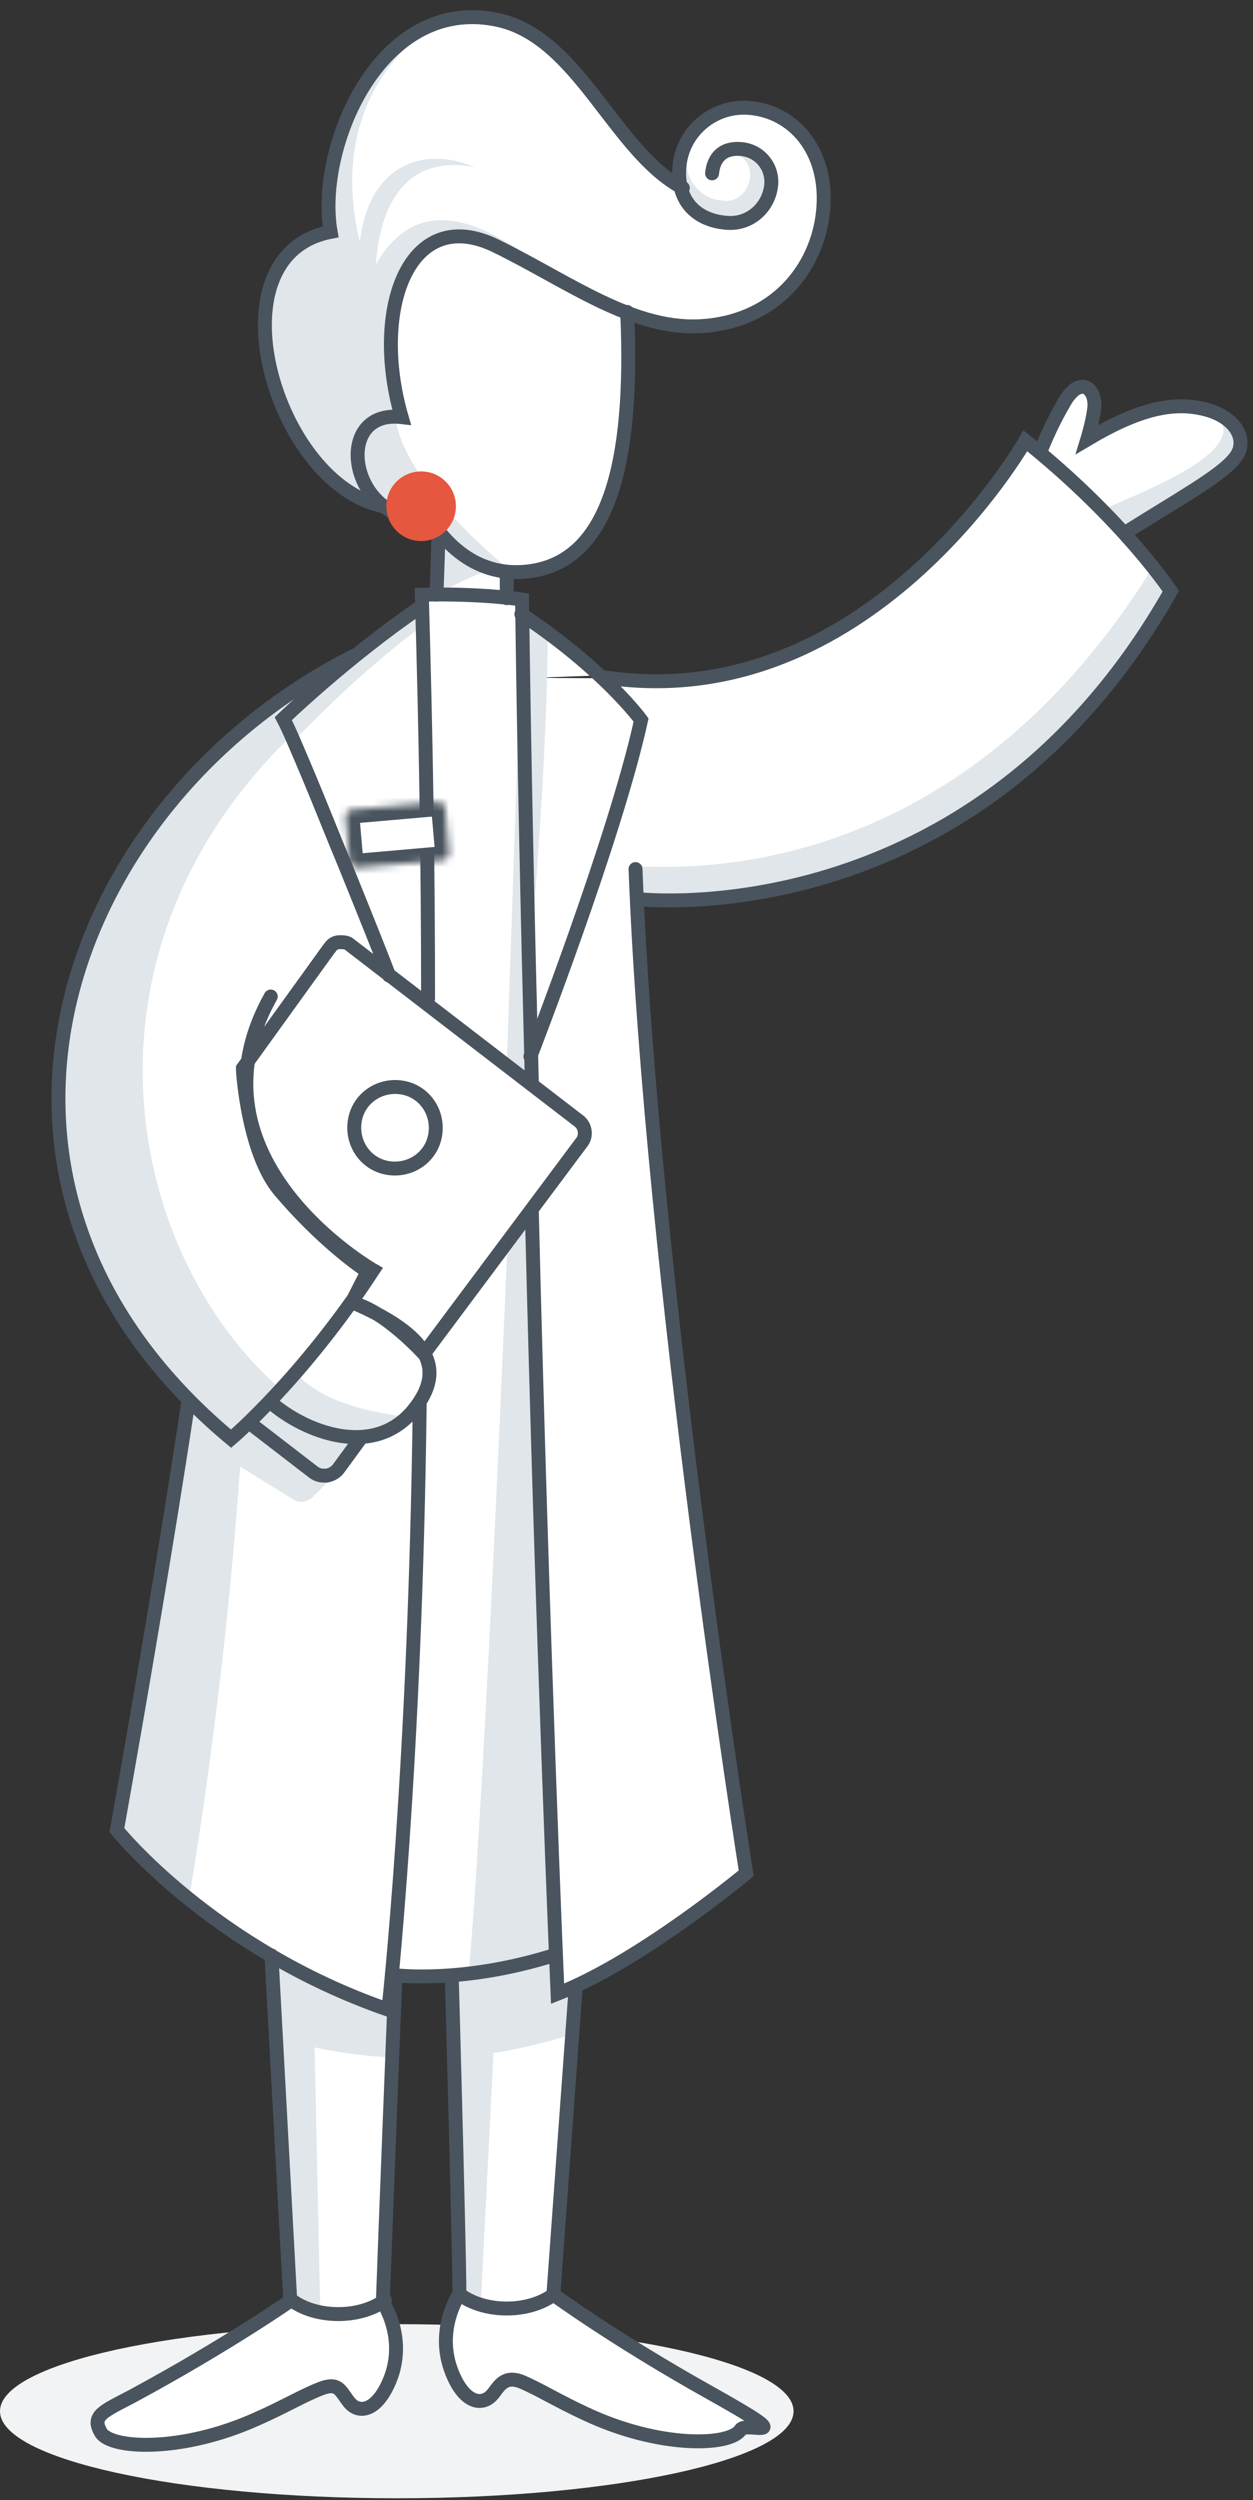 <svg width="180" height="359" viewBox="0 0 180 359" fill="none" xmlns="http://www.w3.org/2000/svg">
<rect x="0" y="0" width="180" height="359" fill="#333333" stroke="none"/>
<g style="mix-blend-mode:multiply">
<path d="M57 358.743C88.48 358.743 114 353.147 114 346.243C114 339.34 88.48 333.743 57 333.743C25.52 333.743 0 339.34 0 346.243C0 353.147 25.52 358.743 57 358.743Z" fill="#F2F3F4"/>
</g>
<path d="M20.995 351.294C25.895 351.294 31.796 349.894 37.196 347.394C39.096 346.494 40.696 345.694 42.096 344.994C43.696 344.194 45.096 343.394 46.495 342.894C46.995 342.694 47.396 342.594 47.796 342.594C48.996 342.594 49.596 343.394 50.196 344.194C50.396 344.394 50.496 344.594 50.696 344.794C51.196 345.394 51.795 345.694 52.495 345.694C53.196 345.694 52.795 345.694 52.895 345.694C53.495 345.594 55.196 344.994 56.495 341.594C58.596 336.294 56.295 331.894 55.495 330.694L55.296 330.494V330.194C55.396 323.794 56.196 291.394 56.395 284.994V283.894H57.495C58.395 283.894 59.496 283.994 60.596 283.994C61.696 283.994 62.896 283.994 64.096 283.894H65.096V284.894C65.096 286.394 65.996 322.594 66.096 329.394V329.694L65.996 329.894C65.195 331.094 62.995 335.494 64.996 340.794C66.296 344.194 67.996 344.794 68.596 344.894C68.695 344.894 68.796 344.894 68.996 344.894C69.695 344.894 70.296 344.594 70.796 343.994C70.996 343.794 71.096 343.594 71.296 343.394C71.896 342.594 72.496 341.794 73.696 341.794C74.896 341.794 74.496 341.794 74.996 342.094C76.395 342.694 77.895 343.394 79.395 344.194C80.796 344.994 82.396 345.794 84.296 346.594C89.696 349.094 95.596 350.494 100.496 350.494C105.396 350.494 106.096 349.594 106.596 348.794C106.796 348.394 106.896 347.994 106.796 347.594C106.496 346.394 104.996 345.094 102.196 343.494C90.596 336.994 82.396 331.294 80.096 329.694L79.596 329.394L82.796 284.894L83.296 284.594C94.496 279.294 106.596 269.194 107.096 268.794C106.996 267.994 94.296 187.094 91.496 130.094V128.994H92.596C93.695 128.994 94.896 129.094 96.196 129.094C101.396 129.094 109.596 128.494 119.196 125.494C133.496 121.094 153.496 110.494 168.196 84.594C168.196 84.494 166.196 81.594 162.296 77.194L161.496 76.294L162.496 75.694C163.596 74.994 164.696 74.294 165.696 73.694C171.496 70.194 175.596 67.594 177.296 65.594C178.196 64.494 178.396 63.394 178.096 62.194C177.596 60.494 175.796 59.194 173.196 58.494C171.996 58.194 170.896 57.994 169.696 57.994C166.396 57.994 162.796 59.094 158.196 61.594L156.296 62.594L156.796 60.394C156.996 59.494 157.096 58.794 157.196 58.194C157.296 56.994 156.896 56.094 155.996 55.794C155.796 55.794 155.596 55.794 155.396 55.794C154.496 55.794 153.696 56.394 153.096 57.294C151.596 59.794 150.496 62.194 149.996 63.494L149.496 64.694L148.096 63.494C147.896 63.294 147.696 63.094 147.396 62.894C147.196 63.194 127.396 97.394 94.296 97.394C61.196 97.394 89.296 97.194 86.796 96.794H86.496L86.296 96.494C83.096 93.494 79.496 90.694 75.496 87.994L75.096 87.694V85.594C75.096 85.594 74.596 85.594 73.796 85.394H72.895C72.895 85.294 72.895 84.394 72.895 84.394C72.895 83.894 72.895 83.194 72.895 82.594V81.594H73.895C73.895 81.594 73.996 81.594 74.096 81.594C74.096 81.594 74.096 81.594 74.196 81.594C74.696 81.594 75.096 81.594 75.496 81.594C86.195 80.594 90.996 68.894 90.096 45.794V44.294L91.395 44.794C94.296 45.794 96.996 46.294 99.496 46.294C101.996 46.294 100.696 46.294 101.296 46.294C112.296 45.294 117.796 36.694 118.296 29.094C118.796 21.394 114.296 15.494 107.596 14.994C107.296 14.994 107.096 14.994 106.796 14.994C104.596 14.994 102.496 15.794 100.796 17.194C98.895 18.794 97.796 21.094 97.596 23.494C97.596 23.794 97.596 24.094 97.596 24.494V26.594C97.695 26.594 95.996 25.394 95.996 25.394C92.596 22.994 89.695 19.194 86.895 15.594C82.496 9.794 77.896 3.894 71.096 2.494C69.996 2.294 68.796 2.194 67.696 2.194C63.296 2.194 59.296 3.894 55.796 7.394C48.996 14.094 46.296 25.094 47.196 32.094V32.994C47.296 32.994 46.495 33.194 46.495 33.194C40.995 34.694 37.995 39.294 37.995 46.294C37.995 56.794 45.196 70.194 54.796 72.294H54.995L55.196 72.494C55.496 72.694 55.796 72.894 56.196 73.094L56.596 73.294V73.694C57.295 75.294 58.795 76.394 60.495 76.394C62.196 76.394 61.196 76.394 61.696 76.194L62.995 75.794V77.194C62.895 79.994 62.796 82.794 62.696 84.194V85.094C62.696 85.094 60.895 85.094 60.495 85.094V86.794L60.096 87.094C57.295 88.994 54.295 91.194 51.395 93.594V93.694C27.995 105.394 11.796 127.194 9.096 150.494C6.996 168.694 13.196 185.894 27.096 200.294L27.395 200.694V201.194C26.796 205.094 23.596 226.494 17.096 262.494C17.096 262.594 24.495 271.594 37.995 279.794L38.395 280.094L41.895 329.994L41.395 330.294C39.196 331.894 30.896 337.594 19.296 344.094C16.496 345.594 15.096 346.994 14.696 348.194C14.596 348.594 14.695 349.094 14.896 349.394C15.396 350.194 17.296 351.094 20.995 351.094V351.294Z" fill="white"/>
<path d="M74.895 91.894L76.295 155.194L72.795 152.995L74.895 91.894Z" fill="#E0E6EA"/>
<path d="M158.895 72.994C159.795 73.994 160.695 74.894 161.495 75.794C162.895 74.994 164.195 74.094 165.395 73.394C170.895 69.994 175.295 67.394 176.795 65.394C177.495 64.494 177.795 63.494 177.495 62.494C177.495 62.194 176.995 59.894 174.995 59.894C178.995 64.494 166.395 69.794 158.795 72.994H158.895ZM47.096 33.894H47.596V33.294C46.295 26.194 49.096 14.894 55.895 8.094C57.395 6.594 58.995 5.494 60.696 4.694C50.495 12.994 49.196 24.494 51.696 34.794C52.795 24.494 59.995 20.594 68.195 23.994C59.295 22.294 54.696 27.994 53.995 37.994C59.596 28.094 68.596 30.794 78.395 38.794C76.096 37.494 73.695 36.194 71.296 34.994C65.895 32.294 62.295 33.794 60.295 35.494C57.795 37.594 56.196 41.094 55.596 45.394C55.596 45.394 55.596 45.494 55.596 45.594C55.196 48.894 55.295 52.694 56.096 56.594C56.295 57.494 56.495 58.494 56.696 59.394C54.395 59.394 52.596 60.194 51.495 61.794C50.096 64.094 50.196 67.494 51.995 70.394C52.295 70.894 52.596 71.294 52.995 71.694C45.696 68.894 38.295 58.394 38.295 46.694C38.295 42.594 39.495 35.394 47.295 33.894H47.096ZM72.796 81.494C72.796 81.494 58.395 70.094 56.795 60.094C56.795 60.094 52.995 61.194 51.895 62.994C50.795 64.794 51.295 68.394 51.295 68.394L54.196 72.794L63.295 77.794L62.596 85.494C62.596 85.494 70.195 80.994 72.796 81.594V81.494ZM78.695 91.294C77.695 90.494 76.596 89.694 75.395 88.994C75.596 104.694 75.996 120.594 76.296 135.994C77.496 121.194 78.596 104.594 78.695 91.294ZM39.596 292.594L42.196 329.694C42.495 329.894 44.495 330.994 45.995 331.394L45.196 293.994C48.395 294.694 51.895 295.194 55.495 295.394C55.495 292.894 55.596 290.594 55.696 288.694C51.895 287.394 48.295 285.894 45.096 284.294C44.096 283.794 42.995 283.294 41.995 282.694C41.895 282.694 41.795 282.594 41.596 282.494C40.596 281.994 39.696 281.494 38.795 280.894L39.596 292.494V292.594ZM65.796 295.094C66.096 306.994 66.496 324.594 66.596 329.094C66.895 329.294 67.796 329.894 69.096 330.294L70.895 294.794C74.395 294.294 77.996 293.394 81.695 292.294L82.195 285.694C81.496 285.994 80.796 286.294 80.096 286.594L79.395 286.894V286.194C79.395 286.194 79.296 284.394 79.195 281.294C76.496 282.094 73.895 282.694 71.496 283.194C69.895 283.494 68.296 283.694 66.895 283.894C66.395 283.894 65.996 283.994 65.496 283.994C65.496 284.494 65.496 285.594 65.496 287.194C65.496 287.194 65.496 287.194 65.496 287.294C65.496 287.594 65.496 287.994 65.496 288.294C65.496 289.994 65.496 292.094 65.695 294.494C65.695 294.694 65.695 294.894 65.695 295.194L65.796 295.094ZM72.895 178.494C72.895 178.494 69.796 254.894 67.395 282.694C70.796 282.294 74.796 281.494 79.195 280.194C78.596 264.994 76.996 222.394 75.796 173.594L72.996 178.494H72.895ZM60.096 87.894C50.795 94.294 42.895 101.694 41.395 103.094C41.795 103.994 42.295 104.894 42.696 105.894C46.995 101.494 52.696 95.894 60.096 90.294C60.096 89.194 60.096 88.694 60.096 87.794V87.894ZM167.595 84.794C167.295 84.394 166.495 83.294 165.395 81.794C139.795 122.694 105.696 125.094 91.796 124.394C91.796 124.394 91.796 124.494 91.796 124.594C91.796 125.894 91.895 127.194 91.996 128.594C94.296 128.794 105.396 129.494 119.095 125.194C133.195 120.894 153.095 110.294 167.595 84.794ZM41.196 106.094C40.495 104.894 41.295 104.294 40.696 103.294L42.395 99.994L38.596 102.094C38.596 102.094 35.395 105.394 35.596 105.194C21.395 116.894 10.195 134.394 8.796 153.094C7.295 174.094 17.695 193.794 34.196 208.794C36.196 206.694 39.096 203.294 41.495 200.494C18.495 181.594 8.995 138.094 41.295 106.194L41.196 106.094ZM17.395 262.394C18.096 263.294 21.495 267.094 27.296 271.894C30.395 252.894 32.995 232.094 34.495 210.594L42.096 215.294C42.995 215.894 44.096 215.694 44.895 214.994L49.295 210.594C49.295 210.594 51.495 206.494 51.696 206.294C51.895 206.094 57.995 205.794 58.795 203.694C58.995 203.194 47.495 202.994 42.495 197.094L34.995 204.494L33.696 205.994C32.795 206.494 32.395 205.994 32.395 205.994C30.695 204.194 29.096 202.394 27.596 200.594C26.895 205.694 23.596 227.794 17.495 262.194L17.395 262.394ZM104.196 28.894C107.996 28.794 109.295 23.194 105.495 22.094C107.995 21.794 109.696 24.494 109.696 24.394C109.896 24.994 110.095 25.694 109.995 26.294C109.895 27.794 109.195 29.094 108.095 29.994C106.995 30.894 105.595 31.394 104.095 31.294C100.295 30.994 97.395 27.594 97.695 23.794C97.895 21.494 98.895 19.394 100.595 17.894C99.496 19.094 98.695 20.694 98.596 22.494C98.296 25.894 100.896 28.894 104.095 28.794L104.196 28.894Z" fill="#E0E6EA"/>
<path d="M60.596 72.494C62.395 75.994 66.996 82.894 75.496 82.094C87.395 80.994 91.096 66.794 90.096 44.794M55.096 72.694C39.495 69.594 29.895 36.694 47.495 33.294C45.395 21.494 54.295 -0.506 71.195 2.794C83.096 5.094 88.096 21.694 98.096 26.994M72.796 85.894C72.796 85.894 72.796 83.094 72.796 82.094M62.995 76.394C62.895 80.794 62.696 85.394 62.696 85.394M74.895 88.194C86.795 96.094 92.096 103.394 92.096 103.394C88.395 120.294 76.195 151.694 76.195 151.694M55.895 140.094C54.995 137.694 52.395 131.194 49.596 124.294C47.795 119.994 45.995 115.394 44.395 111.594C42.795 107.794 41.495 104.694 40.696 103.194C40.696 103.194 49.696 94.494 60.495 87.094M60.295 201.294C59.696 253.494 55.795 288.594 55.795 288.594C30.395 279.794 16.796 262.794 16.796 262.794C23.895 222.994 27.096 200.994 27.096 200.994M61.495 143.394C61.495 124.494 61.196 105.994 60.596 85.394C69.395 85.194 74.996 86.094 74.996 86.094C75.296 108.794 75.795 131.794 76.395 155.194M91.296 124.794C93.496 182.494 107.195 268.994 107.195 268.994C107.195 268.994 92.096 281.594 80.096 286.294C80.096 286.294 77.895 235.294 76.395 173.794M149.495 64.794C149.495 64.794 150.795 61.294 152.995 57.594C155.195 53.894 157.495 55.794 157.195 58.594C156.995 60.494 156.195 63.094 156.195 63.094C163.595 58.694 168.595 57.594 173.195 58.794C177.795 59.994 179.395 63.494 177.295 65.894C175.295 68.394 169.095 71.794 161.495 76.594M86.395 97.194C124.595 103.294 147.295 63.294 147.295 63.294C161.495 74.694 168.195 84.894 168.195 84.894C139.795 134.894 91.496 129.094 91.496 129.094M79.796 280.694C66.296 284.994 56.395 283.594 56.395 283.594M61.395 74.394C50.295 75.394 47.495 58.694 57.696 59.894C53.196 44.394 58.795 29.094 71.395 35.394C81.795 40.494 91.195 47.694 101.295 46.794C111.895 45.894 117.795 37.894 118.295 29.594C118.795 21.594 113.995 15.994 107.595 15.494C102.495 15.094 97.996 18.894 97.596 23.994C97.195 29.094 100.295 31.694 104.395 31.994C107.695 32.294 110.495 29.794 110.795 26.494C110.995 23.894 109.095 21.594 106.395 21.394C103.695 21.194 102.495 22.794 102.295 24.894M51.696 206.694L48.696 210.794C48.295 211.394 47.595 211.794 46.895 211.894C46.795 211.894 46.696 211.894 46.495 211.894C45.895 211.894 45.395 211.694 44.895 211.294L36.196 204.594M38.895 143.094C25.795 166.494 53.596 182.394 53.596 182.394C43.395 197.994 33.196 206.594 33.196 206.594C-10.604 170.094 8.795 115.194 51.196 93.994M50.596 186.994C61.596 191.694 64.195 196.594 59.395 202.494C53.695 209.494 43.795 205.694 38.795 201.294M79.496 329.494C79.496 329.494 77.195 331.494 72.796 331.494C68.395 331.494 66.096 329.494 66.096 329.494M79.496 329.494L82.695 285.394M79.496 329.494C79.496 329.494 88.395 335.994 101.995 343.594C115.595 351.194 107.195 347.594 106.395 348.894C104.895 351.294 94.695 351.594 84.096 346.594C79.996 344.694 77.495 343.094 74.895 341.994C72.295 340.994 71.596 342.894 70.695 343.894C69.296 345.494 66.695 345.194 64.895 340.594C62.495 334.494 65.996 329.394 65.996 329.394C65.996 323.194 64.895 283.694 64.895 283.694M56.795 283.994C56.795 283.994 55.196 324.394 54.995 330.594C54.995 330.594 58.495 335.694 55.995 341.794C54.096 346.394 51.495 346.594 50.196 344.994C48.895 343.394 48.696 341.994 46.096 342.994C43.495 343.994 40.895 345.594 36.795 347.394C26.096 352.194 15.896 351.694 14.495 349.294C13.095 346.894 14.796 346.294 18.995 344.094C32.696 336.694 41.696 330.394 41.696 330.394L38.995 280.794M55.295 330.294C55.295 330.294 52.995 332.294 48.596 332.294C44.196 332.294 41.895 330.294 41.895 330.294M47.395 136.094C47.695 135.594 48.196 135.294 48.795 135.294C49.295 135.294 49.895 135.294 50.295 135.694L83.195 160.994C84.096 161.694 84.296 163.094 83.596 163.994L61.196 193.994L60.895 194.394C60.895 194.394 55.096 187.994 50.495 187.094L52.795 182.594C51.295 181.594 46.096 177.894 40.295 171.094C35.696 165.794 34.895 154.094 34.895 153.594V153.394L47.295 136.194L47.395 136.094ZM55.596 167.694C52.395 167.094 50.395 163.994 50.995 160.794C51.596 157.594 54.695 155.594 57.895 156.194C61.095 156.794 63.096 159.894 62.495 163.094C61.895 166.294 58.795 168.294 55.596 167.694Z" stroke="#49545E" stroke-width="2" stroke-miterlimit="10" stroke-linecap="round"/>
<path d="M60.496 77.694C57.734 77.694 55.496 75.456 55.496 72.694C55.496 69.933 57.734 67.694 60.496 67.694C63.257 67.694 65.496 69.933 65.496 72.694C65.496 75.456 63.257 77.694 60.496 77.694Z" fill="#E5573F"/>
<mask id="mask0_24_84" style="mask-type:luminance" maskUnits="userSpaceOnUse" x="49" y="115" width="16" height="10">
<path d="M50.552 116.26L62.87 115.182C63.42 115.134 63.905 115.541 63.953 116.091L64.509 122.439C64.557 122.99 64.15 123.475 63.6 123.523L51.281 124.601C50.731 124.649 50.246 124.242 50.198 123.692L49.642 117.343C49.594 116.793 50.001 116.308 50.552 116.26Z" fill="white"/>
</mask>
<g mask="url(#mask0_24_84)">
<path d="M50.552 116.26L62.87 115.182C63.42 115.134 63.905 115.541 63.953 116.091L64.509 122.439C64.557 122.99 64.15 123.475 63.6 123.523L51.281 124.601C50.731 124.649 50.246 124.242 50.198 123.692L49.642 117.343C49.594 116.793 50.001 116.308 50.552 116.26Z" fill="white" stroke="#49545E" stroke-width="4"/>
</g>
</svg>
